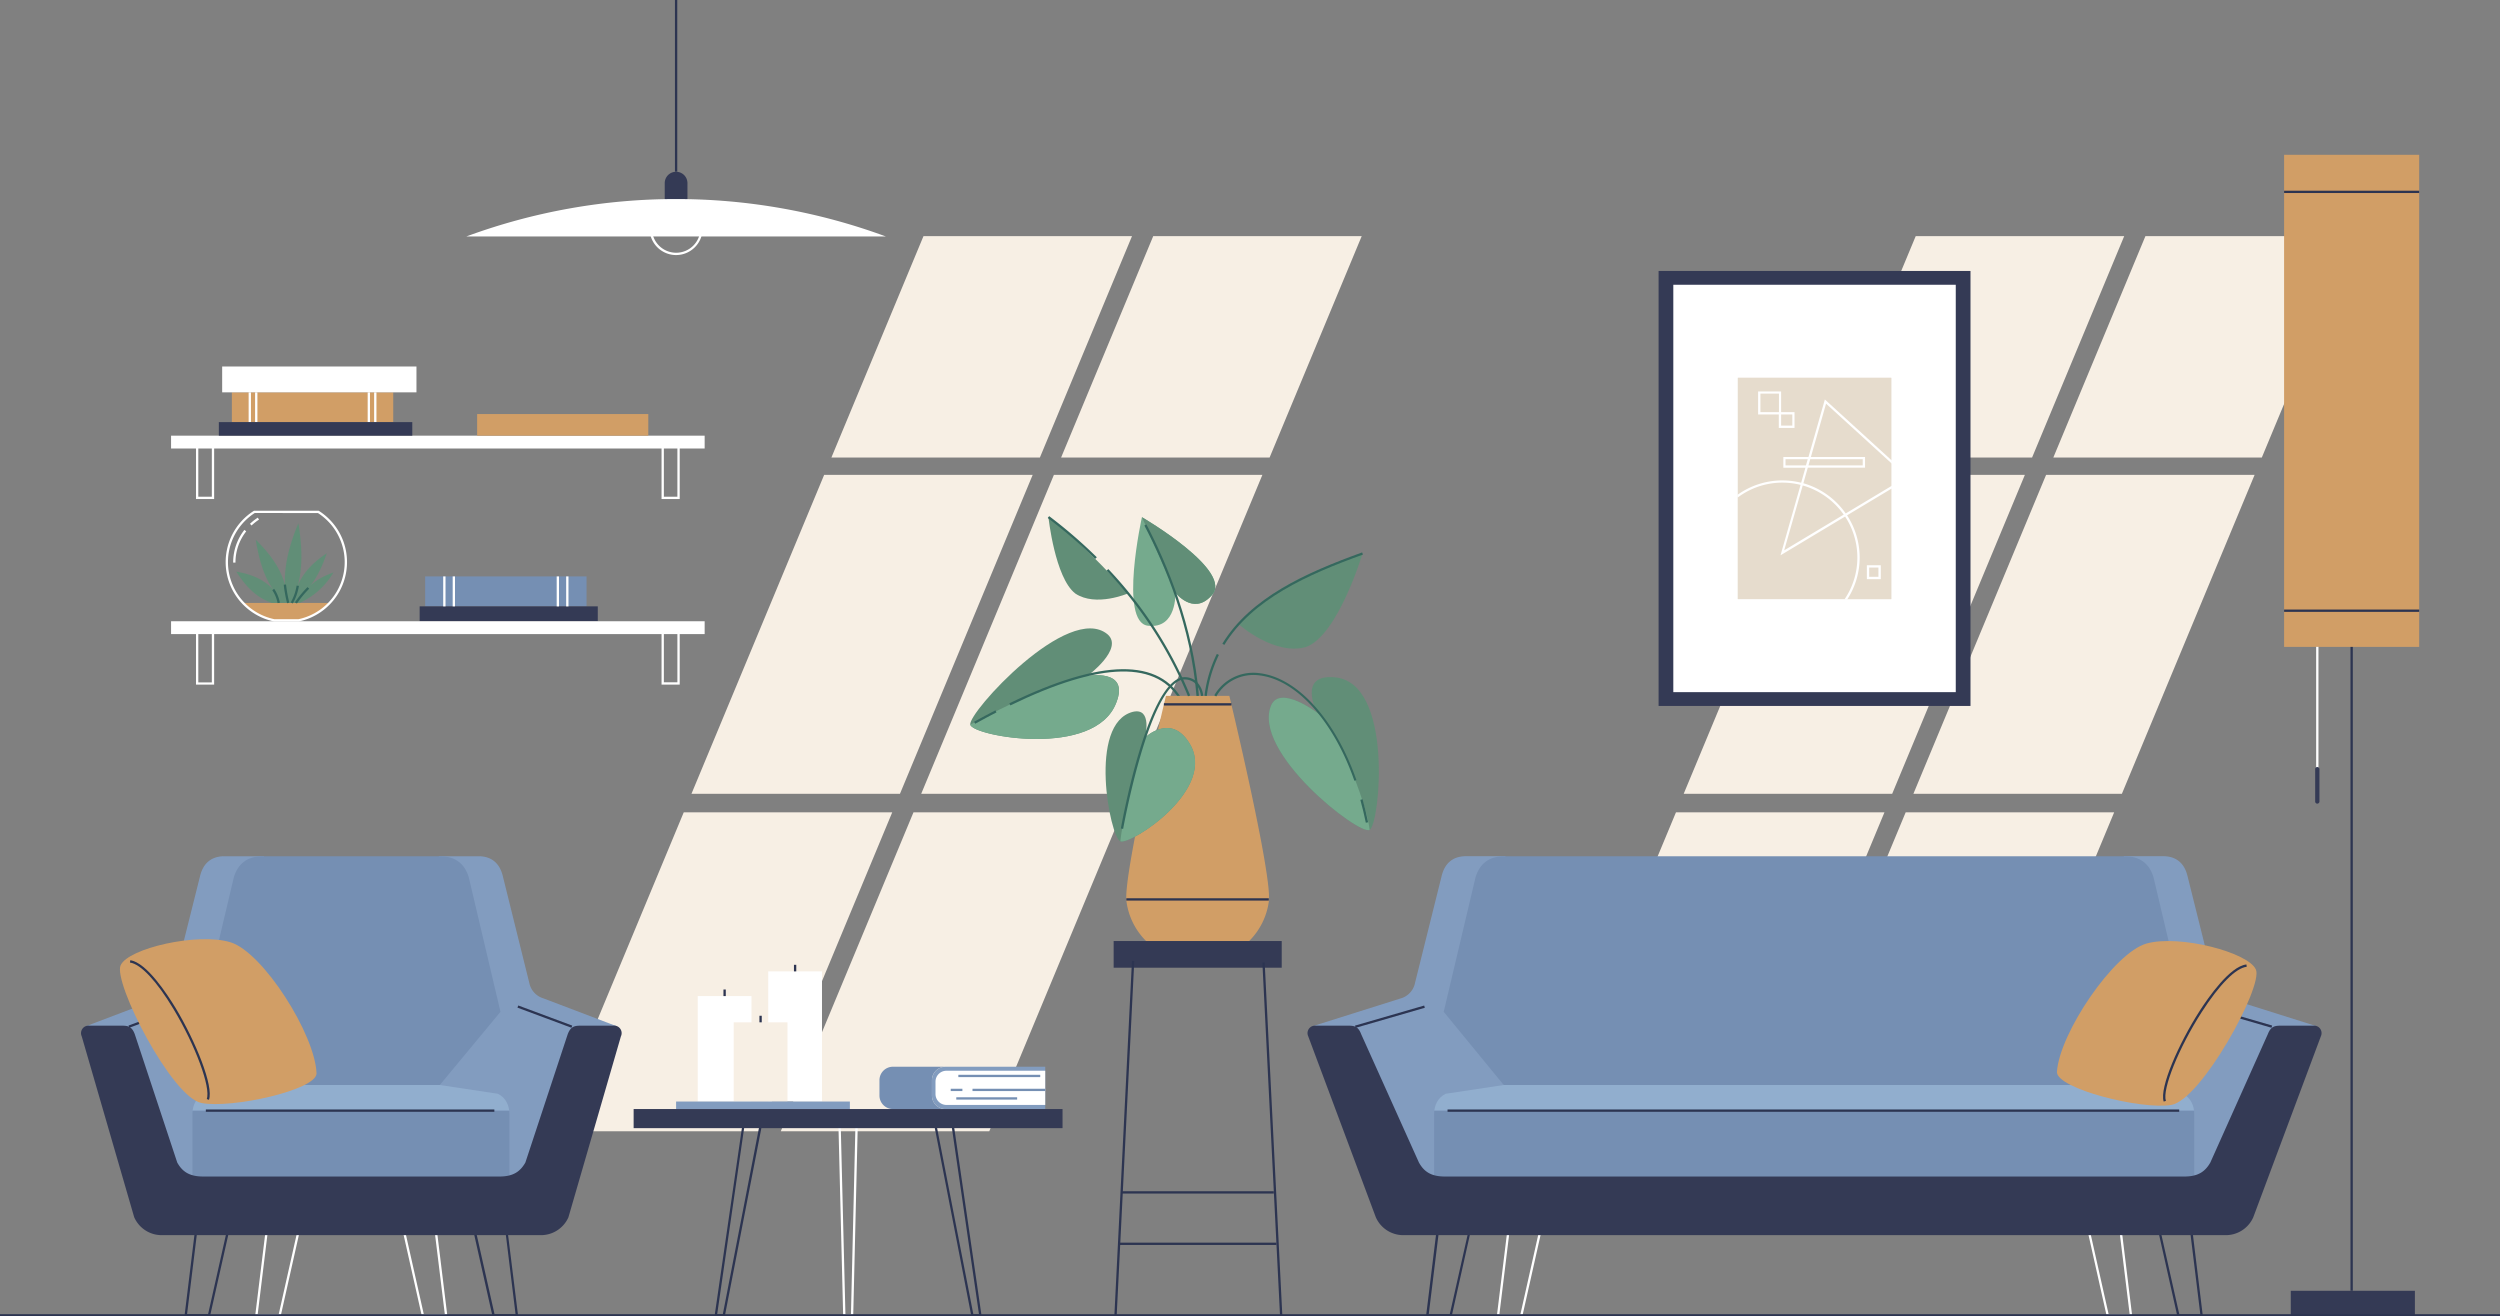 <svg id="OBJECTS" xmlns="http://www.w3.org/2000/svg" viewBox="0 0 809.62 426.34"><rect x="0" y="0" width="809.62" height="426.34" fill="#808080" stroke="none"/><defs><style>.cls-1{fill:#f7efe4;}.cls-2{fill:#343a55;}.cls-3{fill:#fff;}.cls-4{fill:#e6dccd;}.cls-5{fill:none;}.cls-6{fill:#2c3451;}.cls-7{fill:#618e77;}.cls-8{fill:#75aa8d;}.cls-9{fill:#35685e;}.cls-10{fill:#d19e66;}.cls-11{fill:#758fb3;}.cls-12{fill:#91aece;}.cls-13{fill:#829cbf;}</style></defs><polygon class="cls-1" points="366.6 76.47 299.07 76.47 269.25 148.16 336.77 148.16 366.6 76.47"/><polygon class="cls-1" points="373.47 76.47 343.64 148.16 411.16 148.16 440.99 76.47 373.47 76.47"/><polygon class="cls-1" points="334.43 153.79 266.9 153.79 223.93 257.07 291.45 257.07 334.43 153.79"/><polygon class="cls-1" points="298.33 257.07 365.85 257.07 408.82 153.79 341.3 153.79 298.33 257.07"/><polygon class="cls-1" points="221.43 263.07 178.46 366.35 245.98 366.35 288.95 263.07 221.43 263.07"/><polygon class="cls-1" points="252.86 366.35 320.38 366.35 363.35 263.07 295.83 263.07 252.86 366.35"/><polygon class="cls-1" points="687.92 76.47 620.4 76.47 590.57 148.16 658.09 148.16 687.92 76.47"/><polygon class="cls-1" points="694.79 76.47 664.97 148.16 732.49 148.16 762.32 76.47 694.79 76.47"/><polygon class="cls-1" points="655.75 153.79 588.23 153.79 545.26 257.07 612.78 257.07 655.75 153.79"/><polygon class="cls-1" points="619.65 257.07 687.17 257.07 730.15 153.79 662.62 153.79 619.65 257.07"/><polygon class="cls-1" points="542.76 263.07 499.78 366.35 567.31 366.35 610.28 263.07 542.76 263.07"/><polygon class="cls-1" points="574.18 366.35 641.7 366.35 684.67 263.07 617.15 263.07 574.18 366.35"/><rect class="cls-2" x="537.38" y="107.68" width="140.87" height="101.01" transform="translate(745.82 -449.63) rotate(90)"/><rect class="cls-3" x="541.85" y="112.45" width="131.93" height="91.47" transform="translate(745.82 -449.63) rotate(90)"/><rect class="cls-4" x="571.99" y="133.34" width="71.66" height="49.68" transform="translate(745.82 -449.63) rotate(90)"/><path class="cls-5" d="M573.17,180.55A24.24,24.24,0,0,0,617.57,194H583V161.08A24.24,24.24,0,0,0,573.17,180.55Z" transform="translate(-20.19)"/><polygon class="cls-5" points="612.47 149.94 612.47 157.43 617.42 154.46 612.47 149.94"/><path class="cls-4" d="M617.57,194a24.17,24.17,0,0,0,.13-26.74l-20.91,12.55,6.49-22.8a24.11,24.11,0,0,0-20.3,4.05V194Z" transform="translate(-20.19)"/><rect class="cls-4" x="576.78" y="134.22" width="3.63" height="3.63"/><rect class="cls-4" x="570.08" y="127.52" width="5.95" height="5.95"/><path class="cls-4" d="M603.49,156.3l1.38-4.85h-7.15V148h8.14l5.31-18.64,21.49,19.6V122.35H583v37.81a24.91,24.91,0,0,1,14.44-4.61A25.35,25.35,0,0,1,603.49,156.3Zm-14-22.08v-7.45H597v6.7h4.38v5.12h-5.13v-4.37Z" transform="translate(-20.19)"/><path class="cls-4" d="M632.66,158.3l-14.32,8.6a24.88,24.88,0,0,1,.12,27.12h14.2Zm-3.38,29.26h-4.51v-4.51h4.51Z" transform="translate(-20.19)"/><path class="cls-4" d="M611.56,130.7,606.64,148h17.54v3.48H605.65l-1.44,5.05a25.09,25.09,0,0,1,13.71,9.78l14.74-8.85v-7.49Z" transform="translate(-20.19)"/><rect class="cls-4" x="605.33" y="183.8" width="3.01" height="3.01"/><polygon class="cls-4" points="603.25 148.72 586.24 148.72 585.67 150.7 603.25 150.7 603.25 148.72"/><polygon class="cls-4" points="585.46 148.72 578.28 148.72 578.28 150.7 584.89 150.7 585.46 148.72"/><path class="cls-4" d="M604,157.22l-6,21,19.25-11.56A24.4,24.4,0,0,0,604,157.22Z" transform="translate(-20.19)"/><polygon class="cls-3" points="617.42 154.46 612.47 157.43 612.47 158.3 618.67 154.58 612.47 148.93 612.47 149.94 617.42 154.46"/><path class="cls-3" d="M618.34,166.9l14.32-8.6v-.87l-14.74,8.85a25.09,25.09,0,0,0-13.71-9.78l1.44-5.05h18.53V148H606.64l4.92-17.27,21.1,19.24v-1l-21.49-19.6L605.86,148h-8.14v3.48h7.15l-1.38,4.85a25.35,25.35,0,0,0-6.07-.75A24.91,24.91,0,0,0,583,160.16v.92a24.11,24.11,0,0,1,20.3-4.05l-6.49,22.8,20.91-12.55a24.17,24.17,0,0,1-.13,26.74h.89a24.88,24.88,0,0,0-.12-27.12Zm-11.91-18.18h17v2H605.86Zm-8,2v-2h7.18l-.57,2ZM598,178.22l6-21a24.4,24.4,0,0,1,13.27,9.44Z" transform="translate(-20.19)"/><path class="cls-3" d="M624.77,187.56h4.51v-4.51h-4.51Zm.75-3.76h3v3h-3Z" transform="translate(-20.19)"/><path class="cls-3" d="M601.34,138.59v-5.12H597v-6.7h-7.45v7.45h6.7v4.37ZM597,134.22h3.63v3.62H597Zm-6.7-.75v-6h6v6Z" transform="translate(-20.19)"/><path class="cls-3" d="M239.14,82.6A8.59,8.59,0,1,1,247.73,74,8.6,8.6,0,0,1,239.14,82.6Zm0-16.43A7.84,7.84,0,1,0,247,74,7.85,7.85,0,0,0,239.14,66.17Z" transform="translate(-20.19)"/><path class="cls-2" d="M239.14,74h0a3.69,3.69,0,0,1-3.68-3.69v-11a3.68,3.68,0,0,1,3.68-3.68h0a3.68,3.68,0,0,1,3.68,3.68v11A3.69,3.69,0,0,1,239.14,74Z" transform="translate(-20.19)"/><path class="cls-3" d="M307.08,76.58a196.45,196.45,0,0,0-135.87,0Z" transform="translate(-20.19)"/><rect class="cls-6" x="218.58" width="0.75" height="55.6"/><path class="cls-7" d="M372.35,218.91s11.92-8.79,6.53-13.48c-12.64-10.53-45.32,25.49-44.47,29.25s40.51,11,47.3-7.18C386.1,216.36,372.35,218.91,372.35,218.91Z" transform="translate(-20.19)"/><path class="cls-8" d="M372.35,218.91s-10,.78-37.94,15.77c.84,3.77,40.51,11,47.3-7.18C386.1,216.36,372.35,218.91,372.35,218.91Z" transform="translate(-20.19)"/><path class="cls-9" d="M347.39,228.45l-.33-.68c29.89-14.53,48.83-14.74,56.3-.63l-.66.35C395.45,213.81,376.84,214.13,347.39,228.45Z" transform="translate(-20.19)"/><path class="cls-9" d="M336,234.39l-.36-.65c2.37-1.31,4.69-2.56,6.92-3.7l.34.66C340.66,231.85,338.34,233.09,336,234.39Z" transform="translate(-20.19)"/><path class="cls-10" d="M418.31,225.36H397.78S383.75,283.65,385,292a22.18,22.18,0,0,0,6.39,12.78h33.3A22.25,22.25,0,0,0,431.09,292C432.34,283.65,418.31,225.36,418.31,225.36Z" transform="translate(-20.19)"/><rect class="cls-6" x="376.92" y="227.73" width="21.88" height="0.75"/><rect class="cls-6" x="364.76" y="290.9" width="46.14" height="0.75"/><rect class="cls-2" x="360.65" y="304.75" width="54.43" height="8.64"/><rect class="cls-6" x="326.8" y="368.19" width="114.95" height="0.75" transform="translate(-23.04 734.13) rotate(-87.16)"/><rect class="cls-6" x="431.45" y="311.09" width="0.75" height="114.95" transform="matrix(1, -0.05, 0.05, 1, -38.19, 22.2)"/><rect class="cls-6" x="362.36" y="402.43" width="51.01" height="0.75"/><rect class="cls-6" x="363.19" y="385.78" width="49.33" height="0.75"/><path class="cls-7" d="M446.68,230.76s-11.82-8.93-14.79-2.43c-6.5,15.12,28.49,42.32,31.86,40.43s7.85-48.09-11.5-49.43C440.32,218.3,446.68,230.76,446.68,230.76Z" transform="translate(-20.19)"/><path class="cls-8" d="M446.68,230.76s-11.82-8.93-14.79-2.43c-6.5,15.12,28.49,42.32,31.86,40.43C462.79,259.89,452.7,234.41,446.68,230.76Z" transform="translate(-20.19)"/><path class="cls-8" d="M400.84,191.92s.57,11.86-8.9,10.72S390,167.48,390,167.48s30.57,17.82,22.36,25.58C406.52,199.32,400.84,191.92,400.84,191.92Z" transform="translate(-20.19)"/><path class="cls-7" d="M400.84,191.92,390,167.48s30.57,17.82,22.36,25.58C406.52,199.32,400.84,191.92,400.84,191.92Z" transform="translate(-20.19)"/><path class="cls-7" d="M421.51,202.31c8.37-10.89,23-17.43,39.93-23.06,0,0-7.93,26.58-18.31,30.28C433,212.44,421.51,202.31,421.51,202.31Z" transform="translate(-20.19)"/><path class="cls-7" d="M385.51,192.17s-14.87-16.69-25.78-24.69c0,0,2.09,19.65,8.7,24.73C375.07,196.67,385.51,192.17,385.51,192.17Z" transform="translate(-20.19)"/><path class="cls-9" d="M416.69,208.85l-.64-.39c9.12-14.93,27.14-23,45.26-29.56l.26.7C443.58,186.09,425.69,194.11,416.69,208.85Z" transform="translate(-20.19)"/><path class="cls-9" d="M411,225.41l-.74-.1a42.69,42.69,0,0,1,4-13.54l.67.33A42.28,42.28,0,0,0,411,225.41Z" transform="translate(-20.19)"/><path class="cls-9" d="M407.67,225.39C405.9,203,397.51,183,390.79,170.19l.67-.35c6.75,12.9,15.17,33,17,55.49Z" transform="translate(-20.19)"/><path class="cls-9" d="M462.51,266.44c-.52-2.54-1.12-5-1.78-7.41l.72-.2c.67,2.4,1.27,4.91,1.79,7.46Z" transform="translate(-20.19)"/><path class="cls-9" d="M458.8,252.85c-6.75-19.4-18.85-32.8-30.84-34.14a13.9,13.9,0,0,0-13.89,6.85l-.63-.4A14.58,14.58,0,0,1,428,218c12.27,1.37,24.63,15,31.47,34.64Z" transform="translate(-20.19)"/><path class="cls-7" d="M391,238.85s2.51-9.82-3.92-8.33c-14.71,3.78-7.39,40.52-4.11,41.92s32.1-17.21,22.17-32.1C399.15,231,391,238.85,391,238.85Z" transform="translate(-20.19)"/><path class="cls-8" d="M391,238.85s-6.5,20.73-8,33.59c3.28,1.4,32.1-17.21,22.17-32.1C399.15,231,391,238.85,391,238.85Z" transform="translate(-20.19)"/><path class="cls-9" d="M404.92,225.5a132.32,132.32,0,0,0-26.36-40.69l.55-.52a133.37,133.37,0,0,1,26.51,40.93Z" transform="translate(-20.19)"/><path class="cls-9" d="M374.86,181a155.5,155.5,0,0,0-15.36-13.25l.46-.6a156.81,156.81,0,0,1,15.43,13.32Z" transform="translate(-20.19)"/><path class="cls-9" d="M383.92,268.43l-.74-.13c.33-1.88,8.31-46,19.64-48.9a5.82,5.82,0,0,1,4.62,1.09,7.62,7.62,0,0,1,2.43,4.84l-.75.06a7,7,0,0,0-2.15-4.32,5.13,5.13,0,0,0-4-.94C392.14,222.88,384,268,383.92,268.43Z" transform="translate(-20.19)"/><path class="cls-6" d="M733.59,426.34h-8.25l-.07-.29-7-31.22h11.48Zm-7.65-.75h6.81l-3.68-30H719.2Z" transform="translate(-20.19)"/><path class="cls-6" d="M490.3,426.34H482l3.86-31.51h11.48Zm-7.41-.75h6.81l6.74-30h-9.87Z" transform="translate(-20.19)"/><path class="cls-3" d="M710.72,426.34h-8.26l-.06-.29-7-31.22h11.47Zm-7.66-.75h6.81l-3.67-30h-9.87Z" transform="translate(-20.19)"/><path class="cls-3" d="M513.18,426.34h-8.26l3.86-31.51h11.47Zm-7.41-.75h6.81l6.73-30h-9.87Z" transform="translate(-20.19)"/><polygon class="cls-11" points="486.99 346.35 688.07 346.35 697.19 345.6 713.43 350.12 718.79 359.66 722.81 379.42 717.62 389.47 498.16 391.98 450.78 383.61 452.45 365.02 463.27 349.45 476.23 343.09 486.99 346.35"/><polygon class="cls-12" points="718.79 359.67 718.79 359.66 713.43 350.12 697.19 345.6 688.07 346.35 486.99 346.35 476.23 343.09 463.27 349.45 456.17 359.67 718.79 359.67"/><path class="cls-13" d="M445.06,332.4l28.83-9.09a6.55,6.55,0,0,0,4.55-5l8.64-34.69c1-4,3.5-6.2,7.54-6.34h13.12L501,314.59l-23.23,20.59H452.93Z" transform="translate(-20.19)"/><path class="cls-13" d="M770.62,332.4l-28.83-9.09a6.54,6.54,0,0,1-4.55-5l-8.65-34.69c-1-4-3.5-6.2-7.53-6.34H707.94l6.72,37.3,23.23,20.59h24.86Z" transform="translate(-20.19)"/><path class="cls-13" d="M484.63,380.45V360.79c0-2.79,1.17-5.3,3.72-6.57l18.82-2.84c3.39-14.82-7.26-28.2-19.71-27.13l-28.35,8.25-1.28,18,4.18,14,10.38,13.81,10.43,3.81Z" transform="translate(-20.19)"/><path class="cls-13" d="M730.79,380.45V360.79c0-2.79-1.16-5.3-3.71-6.57l-18.82-2.84c-3.4-14.82,7.26-28.2,19.71-27.13l28.35,8.25,3.13,9.33-8,15.95s-4.14,17.2-4.14,17.71-2.89,11.92-2.89,11.92H733.53Z" transform="translate(-20.19)"/><path class="cls-11" d="M717.6,284.1c-1.31-4.38-4.4-6.81-9.25-6.81H507.29c-4.85,0-7.94,2.43-9.25,6.81l-10.31,43.57,19.44,23.71H708.26l19.65-23.71Z" transform="translate(-20.19)"/><path class="cls-2" d="M769.32,332.16H759c-2,0-3.35.1-4.38,2.75L736,376.49c-1.64,2.86-3.83,4.43-8,4.52H487.71c-4.21-.09-6.4-1.66-8-4.52L461,334.91c-1-2.65-2.36-2.75-4.39-2.75H446.31a2.43,2.43,0,0,0-2.46,3.43l21.89,58.61A9.73,9.73,0,0,0,474.9,400H740.74a9.73,9.73,0,0,0,9.16-5.77l21.89-58.61A2.43,2.43,0,0,0,769.32,332.16Z" transform="translate(-20.19)"/><rect class="cls-6" x="468.78" y="359.3" width="236.95" height="0.75"/><rect class="cls-6" x="458.65" y="328.86" width="23.33" height="0.75" transform="translate(-93.28 144.02) rotate(-16.17)"/><rect class="cls-6" x="744.36" y="317.57" width="0.75" height="23.33" transform="translate(200.48 952.44) rotate(-73.79)"/><path class="cls-10" d="M715.41,305.54c10.62-2.94,33.09,2.9,35.37,8.51s-17.73,42.17-27.46,43.79-37-5.27-37-10.65C687.08,334.65,704.79,308.48,715.41,305.54Z" transform="translate(-20.19)"/><path class="cls-6" d="M720.9,356.74c-1.47-4.43,4.85-18.78,11.67-29.4,2.78-4.32,9.81-14.45,15.13-15l.08.75c-3.51.38-8.83,5.74-14.58,14.69-7.42,11.55-12.84,25-11.59,28.75Z" transform="translate(-20.19)"/><rect class="cls-3" x="225.96" y="322.58" width="17.41" height="34.15"/><rect class="cls-3" x="248.79" y="314.58" width="17.41" height="42.16"/><rect class="cls-1" x="237.61" y="331.08" width="17.41" height="25.65"/><rect class="cls-6" x="234.29" y="320.45" width="0.75" height="2.13"/><rect class="cls-6" x="257.12" y="312.45" width="0.75" height="2.13"/><rect class="cls-6" x="245.94" y="328.95" width="0.75" height="2.13"/><rect class="cls-13" x="218.95" y="356.73" width="56.28" height="2.43"/><path class="cls-11" d="M322,354.81v-5a4.37,4.37,0,0,1,4.35-4.35h-17a4.37,4.37,0,0,0-4.35,4.35v5a4.37,4.37,0,0,0,4.35,4.35h17A4.37,4.37,0,0,1,322,354.81Z" transform="translate(-20.19)"/><path class="cls-13" d="M326.35,345.47a4.37,4.37,0,0,0-4.35,4.35v5a4.37,4.37,0,0,0,4.35,4.35h32.34V345.47Z" transform="translate(-20.19)"/><path class="cls-3" d="M326.68,346.76a3.54,3.54,0,0,0-3.53,3.53v4a3.54,3.54,0,0,0,3.53,3.54h32V346.76Z" transform="translate(-20.19)"/><rect class="cls-11" x="310.36" y="348.07" width="26.52" height="0.75"/><rect class="cls-11" x="314.94" y="352.59" width="23.56" height="0.75"/><rect class="cls-11" x="307.89" y="352.59" width="3.78" height="0.75"/><rect class="cls-11" x="309.69" y="355.35" width="19.71" height="0.75"/><path class="cls-6" d="M338.1,426.34h-3.32L322.47,363h6.42Zm-2.7-.75h1.83l-9-61.87h-4.87Z" transform="translate(-20.19)"/><path class="cls-6" d="M254.9,426.34h-3.32L260.79,363h6.42Zm-2.45-.75h1.83l12-61.87h-4.87Z" transform="translate(-20.19)"/><path class="cls-3" d="M296.5,426.34h-3.25L291.68,363H298v.39Zm-2.52-.75h1.79l1.47-61.87h-4.8Z" transform="translate(-20.19)"/><rect class="cls-2" x="205.2" y="359.16" width="138.9" height="6.19"/><path class="cls-6" d="M188,426.34H179.7l-7.07-31.51H184.1Zm-7.66-.75h6.81l-3.67-30h-9.87Z" transform="translate(-20.19)"/><path class="cls-6" d="M88.18,426.34H79.92l3.86-31.51H95.26Zm-7.41-.75h6.81l6.74-30H84.45Z" transform="translate(-20.19)"/><path class="cls-3" d="M165.09,426.34h-8.26l-7.08-31.51h11.48Zm-7.66-.75h6.81l-3.68-30h-9.87Z" transform="translate(-20.19)"/><path class="cls-3" d="M111.06,426.34H102.8l3.86-31.51h11.47Zm-7.41-.75h6.81l6.73-30h-9.87Z" transform="translate(-20.19)"/><polygon class="cls-11" points="84.87 346.35 142.43 346.35 151.56 345.6 167.8 350.12 173.16 359.66 177.18 379.42 171.99 389.47 96.04 391.98 48.66 383.61 50.34 365.02 61.15 349.45 74.11 343.09 84.87 346.35"/><polygon class="cls-12" points="173.16 359.67 173.16 359.66 167.8 350.12 151.56 345.6 142.43 346.35 84.87 346.35 74.11 343.09 61.15 349.45 54.05 359.67 173.16 359.67"/><path class="cls-13" d="M47.86,332.4l23.91-9.09a6.55,6.55,0,0,0,4.55-5L85,283.63c1-4,3.5-6.2,7.54-6.34h13.12l-6.72,37.3L75.67,335.18H55.73Z" transform="translate(-20.19)"/><path class="cls-13" d="M220.06,332.4l-23.91-9.09a6.57,6.57,0,0,1-4.55-5L183,283.63c-1-4-3.5-6.2-7.53-6.34H162.3l6.72,37.3,23.23,20.59H212.2Z" transform="translate(-20.19)"/><path class="cls-13" d="M82.51,380.45V360.79c0-2.79,1.17-5.3,3.72-6.57l18.82-2.84c3.39-14.82-7.26-28.2-19.71-27.13L61.91,332.5l-6.2,18,4.18,14,10.38,13.81,10.43,3.81Z" transform="translate(-20.19)"/><path class="cls-13" d="M185.16,380.45V360.79c0-2.79-1.16-5.3-3.72-6.57l-18.82-2.84c-3.39-14.82,7.26-28.2,19.72-27.13l23.42,8.25,3.13,9.33-3.11,15.95s-4.15,17.2-4.15,17.71-2.89,11.92-2.89,11.92H187.9Z" transform="translate(-20.19)"/><path class="cls-11" d="M172,284.1c-1.31-4.38-4.4-6.81-9.24-6.81H105.17c-4.85,0-7.94,2.43-9.25,6.81L85.61,327.67l19.44,23.71h57.57l19.65-23.71Z" transform="translate(-20.19)"/><path class="cls-2" d="M218.77,332.16H208.43c-2,0-3.36.1-4.38,2.75l-13.72,41.58c-1.63,2.86-3.83,4.43-8,4.52H85.59c-4.21-.09-6.4-1.66-8-4.52L63.83,334.91c-1-2.65-2.35-2.75-4.38-2.75H49.11a2.43,2.43,0,0,0-2.46,3.43l17,58.61A9.73,9.73,0,0,0,72.78,400H195.1a9.74,9.74,0,0,0,9.17-5.77l17-58.61A2.43,2.43,0,0,0,218.77,332.16Z" transform="translate(-20.19)"/><rect class="cls-6" x="66.66" y="359.3" width="93.44" height="0.75"/><rect class="cls-6" x="61.32" y="328.86" width="18.66" height="0.75" transform="translate(-130.6 45.33) rotate(-20.42)"/><rect class="cls-6" x="196.26" y="319.91" width="0.75" height="18.66" transform="translate(-200.72 398.57) rotate(-69.57)"/><rect class="cls-6" x="761.2" y="129.8" width="0.75" height="288.22"/><rect class="cls-2" x="741.86" y="418.02" width="40.2" height="7.94"/><rect class="cls-10" x="739.7" y="50.13" width="43.75" height="159.36"/><rect class="cls-3" x="750.08" y="209.48" width="0.75" height="40.36"/><path class="cls-2" d="M770.64,260.26h0a.7.7,0,0,1-.69-.7V249.09a.69.69,0,0,1,.69-.69h0a.7.7,0,0,1,.7.69v10.47A.71.71,0,0,1,770.64,260.26Z" transform="translate(-20.19)"/><rect class="cls-6" x="739.7" y="197.4" width="43.75" height="0.75"/><rect class="cls-6" x="739.7" y="61.76" width="43.75" height="0.75"/><rect class="cls-11" x="137.69" y="186.67" width="52.26" height="9.71"/><rect class="cls-2" x="135.9" y="196.37" width="57.69" height="4.82"/><rect class="cls-3" x="143.53" y="186.67" width="0.75" height="9.71"/><rect class="cls-3" x="146.6" y="186.67" width="0.75" height="9.71"/><rect class="cls-3" x="180.28" y="186.67" width="0.75" height="9.71"/><rect class="cls-3" x="183.35" y="186.67" width="0.75" height="9.71"/><path class="cls-10" d="M98.92,195.26A19.24,19.24,0,0,0,109,200.9h7.83a19.17,19.17,0,0,0,10.08-5.64Z" transform="translate(-20.19)"/><path class="cls-3" d="M109,201.27a19.64,19.64,0,0,1-6.63-35.82l.09-.06h20.91l.1.06a19.65,19.65,0,0,1-6.56,35.82Zm-6.32-35.13a18.9,18.9,0,0,0,6.4,34.39h7.75a18.9,18.9,0,0,0,6.32-34.38Z" transform="translate(-20.19)"/><path class="cls-3" d="M96.45,182.19H95.7a17.06,17.06,0,0,1,3.64-10.59l.59.47A16.31,16.31,0,0,0,96.45,182.19Z" transform="translate(-20.19)"/><path class="cls-3" d="M101.66,170.18l-.52-.54a16.53,16.53,0,0,1,2.53-2l.41.63A16.33,16.33,0,0,0,101.66,170.18Z" transform="translate(-20.19)"/><path class="cls-7" d="M108.24,195.26C103,193.4,99.9,190,96.69,185.12c4.64.78,8.81,2.38,12,5.79-3-4-4.63-9.76-5.69-16.14,4.44,4.38,8,9.1,9.46,14.58-.25-6.6,1.57-13.24,4.36-19.91,1.22,7.37,1.45,14.26-.2,20.25,1.68-4.2,5-7.61,9.4-10.51-1.69,4.8-3.6,8.78-6,11.21,2-2.33,4.88-3.81,8.15-5a24.11,24.11,0,0,1-10.88,9.83Z" transform="translate(-20.19)"/><path class="cls-9" d="M110.09,195.32a11.38,11.38,0,0,0-1.72-4.19l.61-.44a11.87,11.87,0,0,1,1.85,4.5Z" transform="translate(-20.19)"/><path class="cls-9" d="M113.16,195.37a45,45,0,0,1-1.09-6l.75-.09a45.48,45.48,0,0,0,1.05,5.84Z" transform="translate(-20.19)"/><path class="cls-9" d="M115,195.44l-.65-.36a16.13,16.13,0,0,0,1.9-5.44l.74.1A16.37,16.37,0,0,1,115,195.44Z" transform="translate(-20.19)"/><path class="cls-9" d="M116.34,195.45l-.65-.39a36.49,36.49,0,0,1,4.09-4.93l.54.52A35.37,35.37,0,0,0,116.34,195.45Z" transform="translate(-20.19)"/><path class="cls-3" d="M89.54,221.71H83.66V202.9h5.88ZM84.41,221h4.38V203.65H84.41Z" transform="translate(-20.19)"/><path class="cls-3" d="M240.31,221.71h-5.88V202.9h5.88Zm-5.13-.75h4.38V203.65h-4.38Z" transform="translate(-20.19)"/><rect class="cls-3" x="55.4" y="201.19" width="172.8" height="4.16"/><path class="cls-3" d="M89.54,161.61H83.66V142.79h5.88Zm-5.13-.75h4.38V143.54H84.41Z" transform="translate(-20.19)"/><path class="cls-3" d="M240.31,161.61h-5.88V142.79h5.88Zm-5.13-.75h4.38V143.54h-4.38Z" transform="translate(-20.19)"/><rect class="cls-3" x="55.4" y="141.09" width="172.8" height="4.16"/><rect class="cls-10" x="75.09" y="127.06" width="52.26" height="9.64"/><rect class="cls-3" x="80.52" y="127.06" width="0.75" height="9.64"/><rect class="cls-3" x="82.61" y="127.06" width="0.75" height="9.64"/><rect class="cls-3" x="119.07" y="127.06" width="0.75" height="9.64"/><rect class="cls-3" x="121.16" y="127.06" width="0.75" height="9.64"/><rect class="cls-10" x="154.52" y="134.09" width="55.43" height="7"/><rect class="cls-2" x="70.87" y="136.7" width="62.65" height="4.39"/><rect class="cls-3" x="71.95" y="118.69" width="62.92" height="8.37"/><path class="cls-10" d="M94.86,305.16c-10.53-3.25-33.16,1.92-35.61,7.46s16.48,42.67,26.16,44.58,37.13-4.17,37.29-9.54C122.31,335.1,105.39,308.41,94.86,305.16Z" transform="translate(-20.19)"/><path class="cls-6" d="M87.86,356.18l-.71-.26c1.36-3.72-3.66-17.32-10.74-29.09-5.48-9.12-10.63-14.62-14.13-15.11l.1-.75c5.3.74,12,11.07,14.68,15.47C83.56,337.27,89.46,351.79,87.86,356.18Z" transform="translate(-20.19)"/><rect class="cls-6" y="425.59" width="809.62" height="0.75"/></svg>